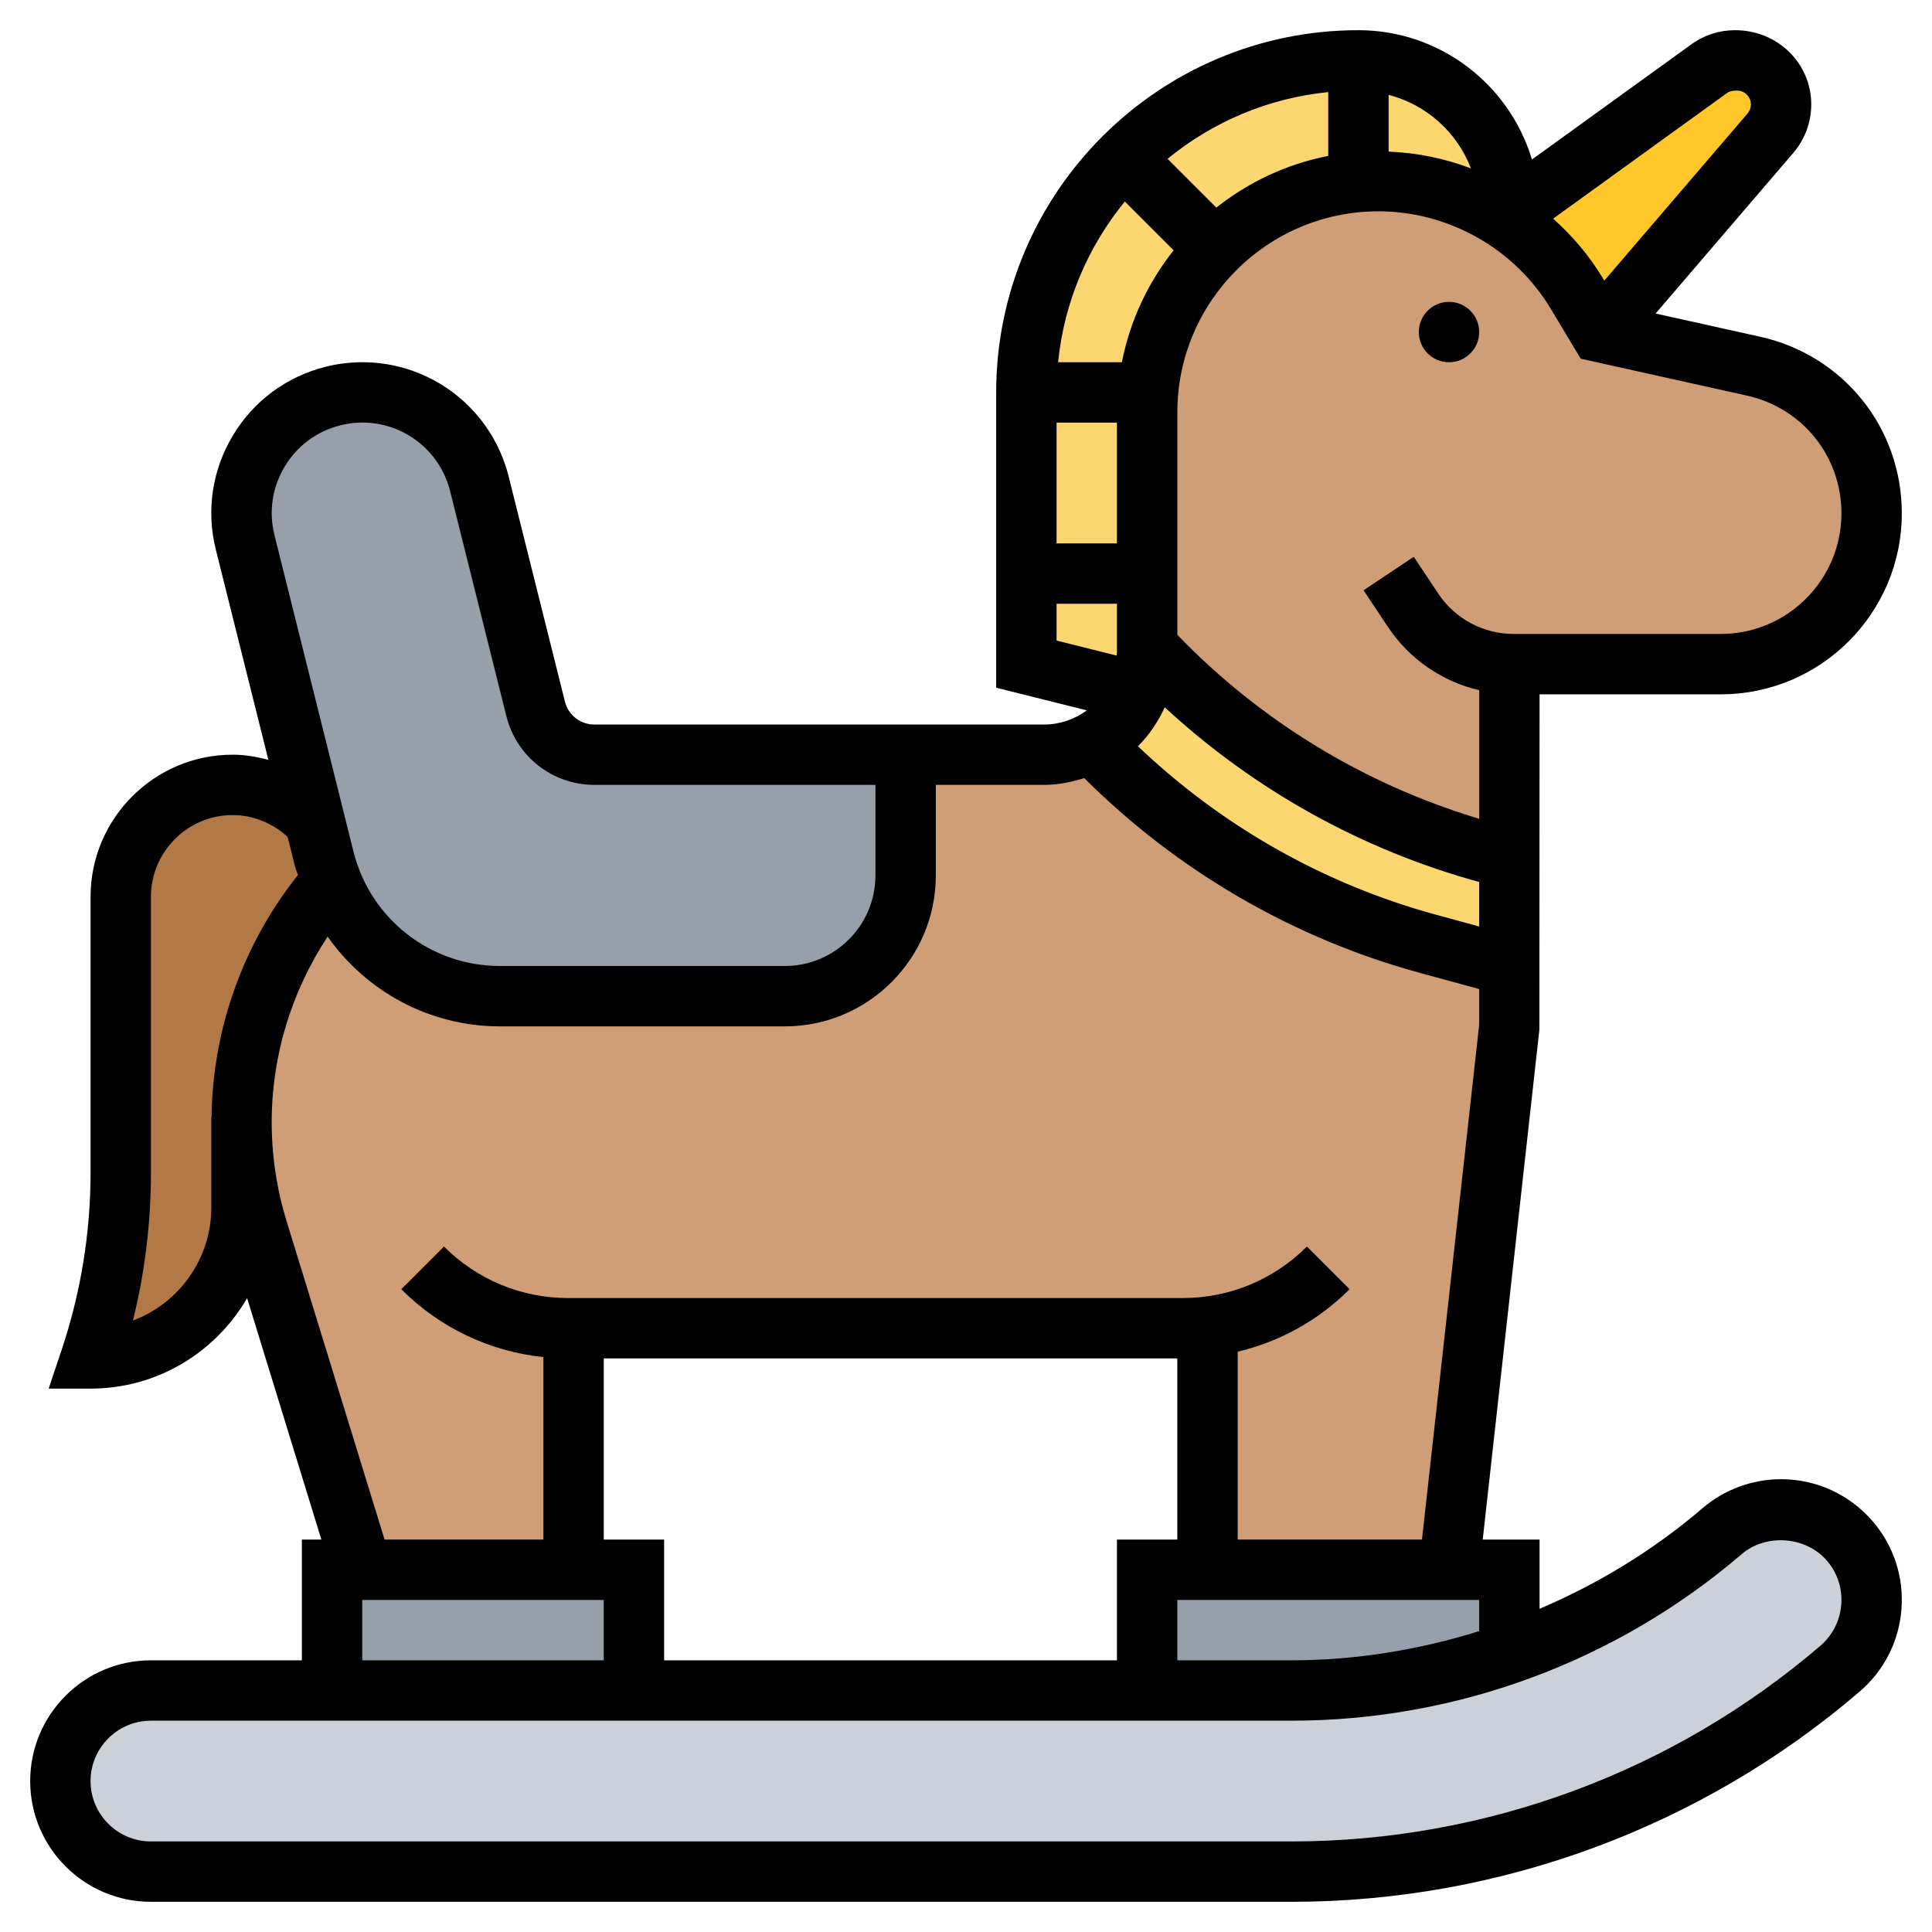 <svg id="Layer_5" enable-background="new 0 0 64 64" height="512" viewBox="0 0 64 64" width="512" xmlns="http://www.w3.org/2000/svg"><g><g><path d="m21 52v4h-10v-4h1 7z" fill="#969faa"/><path d="m50 52v2.77c-2.31.81-4.74 1.23-7.22 1.23h-4.78v-4h2 8z" fill="#969faa"/><path d="m50 54.77c2.56-.88 4.96-2.25 7.05-4.05.54-.46 1.24-.72 1.95-.72.88 0 1.71.38 2.28 1.05.52.6.77 1.38.71 2.18s-.43 1.53-1.04 2.05c-5.05 4.33-11.51 6.72-18.17 6.72h-37.78c-1.65 0-3-1.35-3-3s1.35-3 3-3h6 10 17 4.78c2.48 0 4.91-.42 7.22-1.23z" fill="#ccd1d9"/><path d="m10.98 29.19c-1.83 2.1-2.94 4.83-2.98 7.81v.17 2.83c0 1.38-.56 2.63-1.46 3.54-.91.9-2.16 1.46-3.54 1.46.66-1.99 1-4.07 1-6.16v-9.13c0-1.03.42-1.95 1.09-2.62s1.59-1.09 2.62-1.09c1.04 0 2.02.44 2.71 1.18l.32 1.27c.06.25.14.5.24.74z" fill="#b27946"/><path d="m39.99 43.95c-.27.03-.54.05-.82.05h-20.17v8h-7l-3.46-11.25c-.36-1.16-.54-2.37-.54-3.58v-.17c.04-2.98 1.15-5.71 2.98-7.81.89 2.28 3.09 3.81 5.58 3.81h9.44c2.21 0 4-1.79 4-4v-4h4.59c.55 0 1.09-.14 1.57-.39 3.02 3.18 6.87 5.49 11.14 6.65l2.7.74v2l-2 18h-8v-8z" fill="#cf9e76"/><path d="m50 21.99v.01 6.45l-.7-.19c-4.35-1.19-8.26-3.56-11.3-6.82v-2.44-5.34c0-.22.01-.44.03-.66.16-1.86.97-3.52 2.21-4.76s2.9-2.05 4.76-2.21c.22-.02.44-.03.66-.03 1.49 0 2.91.43 4.13 1.21.07.04.14.08.21.14.89.61 1.66 1.41 2.23 2.37l.77 1.28 5.09 1.13c1.14.25 2.12.89 2.81 1.75.69.87 1.1 1.96 1.1 3.13 0 2.75-2.24 4.99-4.99 4.99h-6.87c-.05 0-.09 0-.14-.01z" fill="#cf9e76"/><path d="m52.23 9.72c-.57-.96-1.34-1.76-2.23-2.37v-.29l6.62-4.78c.25-.18.55-.28.85-.28h.07c.81 0 1.46.65 1.46 1.46 0 .35-.12.69-.35.95l-5.65 6.59z" fill="#ffc729"/><path d="m45 2c-3.04 0-5.79 1.23-7.78 3.22s-3.22 4.74-3.22 7.78v6 3l3.72.93c.18-.42.28-.87.28-1.34v-.15-2.44-5.34c0-.22.01-.44.03-.66.16-1.86.97-3.52 2.21-4.76s2.9-2.05 4.76-2.21c.22-.02.44-.03.66-.03 1.49 0 2.91.43 4.13 1.21l.21-.15v-.06c0-2.76-2.24-5-5-5z" fill="#fcd770"/><path d="m38 21.44c3.04 3.26 6.95 5.63 11.3 6.82l.7.19v3.55l-2.7-.74c-4.27-1.16-8.12-3.47-11.14-6.65.31-.16.59-.36.84-.61.31-.31.55-.67.72-1.07.18-.42.28-.87.28-1.34z" fill="#fcd770"/><path d="m10.74 28.45-.32-1.27-2.3-9.21c-.26-1.03-.1-2.11.45-3.03.55-.91 1.42-1.56 2.46-1.82.3-.08.64-.12.97-.12 1.84 0 3.44 1.25 3.88 3.03l1.87 7.46c.22.89 1.02 1.51 1.94 1.51h5.53 2.68 2.1v4c0 2.21-1.79 4-4 4h-9.44c-2.49 0-4.69-1.53-5.58-3.81-.1-.24-.18-.49-.24-.74z" fill="#969faa"/></g><g><path d="m59 49c-.952 0-1.876.341-2.603.962-1.627 1.395-3.455 2.502-5.397 3.332v-2.294h-1.883l1.877-16.89.006-11.11h6.006c3.306 0 5.994-2.689 5.994-5.994 0-2.831-1.93-5.237-4.693-5.851l-3.463-.769 4.565-5.325c.381-.446.591-1.015.591-1.601 0-1.356-1.104-2.46-2.527-2.46-.521 0-1.019.161-1.441.466l-5.284 3.818c-.741-2.474-3.036-4.284-5.748-4.284-6.617 0-12 5.383-12 12v9.781l3.003.751c-.41.3-.899.469-1.417.469h-6.685-2.681-5.534c-.46 0-.858-.312-.971-.757l-1.864-7.456c-.558-2.23-2.551-3.789-4.847-3.789-.414 0-.837.053-1.214.15-1.299.324-2.392 1.135-3.077 2.28-.688 1.146-.887 2.49-.562 3.783l1.739 6.958c-.385-.101-.778-.17-1.182-.17-2.596 0-4.708 2.112-4.708 4.708v9.13c0 1.99-.319 3.957-.948 5.846l-.44 1.316h1.388c2.213 0 4.146-1.208 5.186-2.996l2.46 7.996h-.646v4h-5c-2.206 0-4 1.794-4 4s1.794 4 4 4h37.78c6.9 0 13.585-2.473 18.821-6.962.812-.695 1.305-1.666 1.387-2.732s-.256-2.1-.949-2.906c-.76-.889-1.868-1.4-3.039-1.4zm-16.22 6h-3.78v-2h10v1.033c-2.001.624-4.093.967-6.22.967zm-22.78-4v-6h19v6h-2v4h-15v-4zm24-45.836c-1.382.27-2.645.871-3.708 1.714l-1.616-1.616c1.482-1.214 3.316-2.011 5.324-2.211zm-5.122 3.128c-.843 1.063-1.444 2.326-1.714 3.708h-2.113c.2-2.008.998-3.842 2.211-5.324zm-1.878 5.708v4h-2v-4zm1.584 9.43c2.954 2.731 6.518 4.718 10.416 5.787v1.474l-1.438-.392c-3.709-1.012-7.094-2.937-9.868-5.58.004-.004.009-.007.014-.011.374-.375.66-.811.876-1.278zm22.416-6.424c0 2.202-1.792 3.994-3.994 3.994h-6.865c-1.005 0-1.938-.5-2.496-1.336l-.812-1.219-1.664 1.109.812 1.219c.714 1.07 1.797 1.805 3.02 2.091v4.26c-3.803-1.141-7.241-3.234-10-6.094v-7.368c-.001-3.673 2.987-6.662 6.661-6.662 2.327 0 4.516 1.239 5.712 3.234l.989 1.648 5.51 1.224c1.841.411 3.127 2.014 3.127 3.9zm-3.798-13.919c.079-.057.173-.087.338-.087.254 0 .46.207.46.46 0 .109-.039.216-.11.299l-4.746 5.537-.055-.091c-.446-.743-1.007-1.395-1.639-1.962zm-8.475 2.491c-.865-.33-1.784-.518-2.727-.556v-1.88c1.255.326 2.268 1.239 2.727 2.436zm-13.727 14.422h2v1.586c0 .044-.01.086-.013.13l-1.987-.497zm-25.57-4.543c.411-.688 1.066-1.173 1.854-1.37.221-.057.477-.089.721-.089 1.377 0 2.572.935 2.907 2.274l1.864 7.456c.334 1.338 1.532 2.272 2.911 2.272h5.534 2.681 1.098v3c0 1.654-1.346 3-3 3h-9.438c-2.299 0-4.294-1.558-4.852-3.788l-2.618-10.485c-.195-.776-.075-1.582.338-2.27zm-2.43 24.543c0 1.712-1.081 3.176-2.597 3.746.397-1.604.597-3.249.597-4.908v-9.13c0-1.493 1.215-2.708 2.708-2.708.677 0 1.323.268 1.82.722l.244.976c.025.1.069.189.098.287-1.812 2.279-2.825 5.094-2.862 8.015h-.008zm2.494.455c-.328-1.066-.494-2.171-.494-3.285 0-2.197.657-4.328 1.853-6.143 1.282 1.818 3.378 2.973 5.709 2.973h9.438c2.757 0 5-2.243 5-5v-3h3.586c.46 0 .903-.09 1.33-.225 3.085 3.072 6.911 5.304 11.12 6.453l1.964.536v1.181l-1.895 17.055h-6.105v-6.223c1.392-.332 2.671-1.033 3.707-2.07l-1.414-1.414c-1.101 1.101-2.564 1.707-4.121 1.707h-20.344c-1.557 0-3.021-.606-4.121-1.707l-1.414 1.414c1.281 1.281 2.929 2.062 4.707 2.248v6.045h-5.261zm2.506 12.545h8v2h-8zm48.301 1.52c-4.875 4.179-11.098 6.48-17.521 6.48h-37.78c-1.103 0-2-.897-2-2s.897-2 2-2h37.78c5.469 0 10.767-1.96 14.917-5.518.812-.693 2.132-.589 2.823.219.347.403.515.918.474 1.451s-.287 1.019-.693 1.368z"/><circle cx="48" cy="11" r="1"/></g></g></svg>